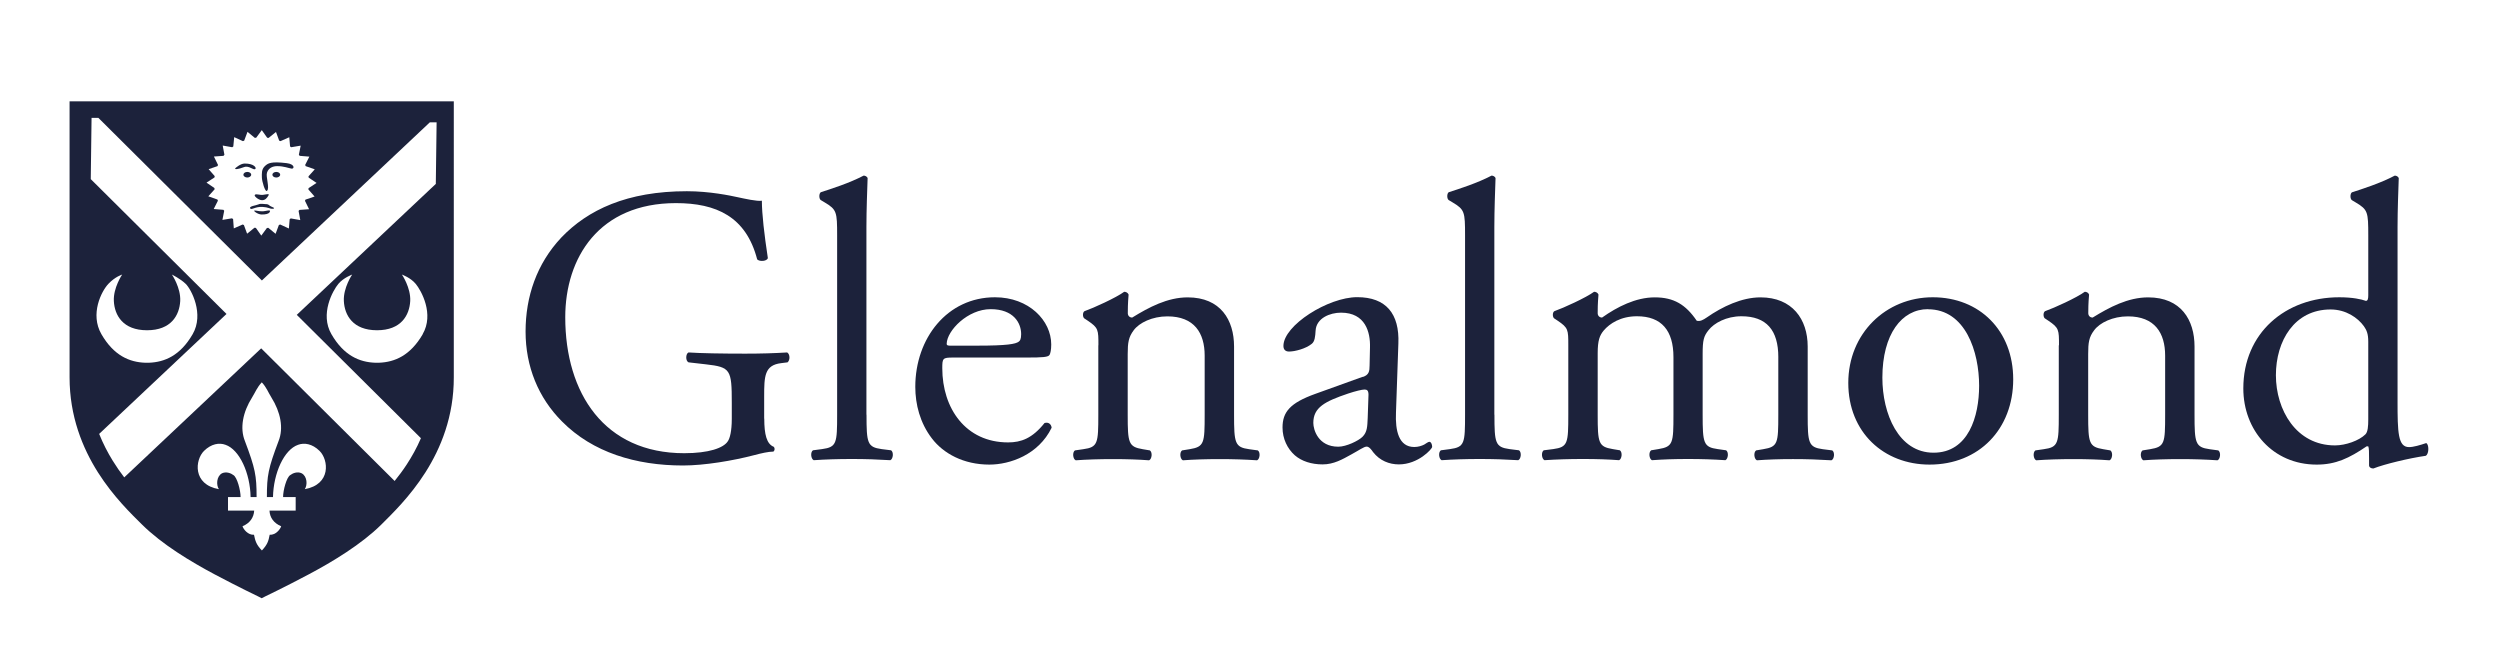 <?xml version="1.0" encoding="UTF-8"?><svg id="Layer_1" xmlns="http://www.w3.org/2000/svg" viewBox="0 0 250.11 65.07"><defs><style>.cls-1{fill:none;}.cls-2{fill:#1c223b;}</style></defs><path class="cls-2" d="M76.46,41.88c0,1.59,.24,2.54,.95,2.82,.12,.12,.12,.36-.04,.48-.48,0-1.19,.16-1.94,.36-2.1,.55-4.96,1.03-7.1,1.03-4.72,0-9.04-1.31-12.1-4.4-2.38-2.38-3.65-5.51-3.65-9s1.11-6.78,3.57-9.4c2.66-2.78,6.58-4.64,12.57-4.64,2.26,0,4.36,.44,5.04,.59,.75,.16,1.98,.44,2.46,.36,0,1.31,.24,3.37,.6,5.75-.12,.32-.83,.36-1.07,.12-1.11-4.28-4.09-5.63-8.13-5.63-7.7,0-11.07,5.47-11.07,11.42,0,7.62,3.93,13.6,11.9,13.6,2.46,0,3.93-.52,4.36-1.19,.2-.28,.4-.99,.4-2.26v-1.59c0-3.33-.12-3.57-2.58-3.85l-1.75-.2c-.32-.16-.28-.87,0-.99,1.15,.08,3.33,.12,5.67,.12,1.55,0,2.9-.04,4.2-.12,.28,.16,.32,.75,.04,.99l-.64,.08c-1.67,.2-1.7,1.31-1.7,3.33v2.22Z"/><path class="cls-2" d="M86.69,41.48c0,2.86,.08,3.25,1.51,3.45l.95,.12c.28,.2,.2,.87-.08,.99-1.31-.08-2.46-.12-3.85-.12s-2.62,.04-3.81,.12c-.28-.12-.36-.79-.08-.99l.91-.12c1.47-.2,1.51-.59,1.51-3.45V23.55c0-2.34-.04-2.58-1.23-3.29l-.4-.24c-.2-.12-.2-.67,0-.79,.99-.32,2.86-.91,4.28-1.66,.16,0,.32,.08,.4,.24-.04,1.19-.12,3.17-.12,4.92v18.76Z"/><path class="cls-2" d="M95.34,35.77c-1.03,0-1.07,.08-1.07,1.07,0,4.01,2.34,7.42,6.58,7.42,1.31,0,2.42-.4,3.65-1.94,.4-.12,.67,.12,.71,.47-1.31,2.7-4.16,3.69-6.23,3.69-2.58,0-4.6-1.11-5.75-2.62-1.19-1.55-1.66-3.41-1.66-5.16,0-4.88,3.21-8.96,7.97-8.96,3.41,0,5.63,2.34,5.63,4.72,0,.55-.08,.87-.16,1.03-.12,.24-.67,.28-2.34,.28h-7.34Zm2.46-1.19c2.94,0,3.81-.16,4.12-.4,.12-.08,.24-.24,.24-.75,0-1.11-.75-2.5-3.05-2.5s-4.36,2.14-4.4,3.45c0,.08,0,.2,.28,.2h2.81Z"/><path class="cls-2" d="M109.89,34.54c0-1.55,0-1.74-1.07-2.46l-.36-.24c-.16-.16-.16-.6,.04-.71,.91-.32,3.17-1.35,3.97-1.94,.16,0,.36,.08,.44,.28-.08,.91-.08,1.51-.08,1.86,0,.24,.16,.44,.44,.44,1.67-1.03,3.53-2.02,5.55-2.02,3.29,0,4.64,2.26,4.64,4.92v6.82c0,2.85,.08,3.25,1.51,3.45l.87,.12c.28,.2,.2,.87-.08,.99-1.19-.08-2.34-.12-3.73-.12s-2.62,.04-3.69,.12c-.28-.12-.36-.79-.08-.99l.75-.12c1.47-.24,1.51-.6,1.51-3.45v-5.91c0-2.26-1.03-3.93-3.73-3.93-1.51,0-2.82,.64-3.37,1.39-.51,.68-.6,1.23-.6,2.38v6.07c0,2.85,.08,3.21,1.51,3.45l.71,.12c.28,.2,.2,.87-.08,.99-1.07-.08-2.22-.12-3.61-.12s-2.62,.04-3.73,.12c-.28-.12-.36-.79-.08-.99l.83-.12c1.47-.2,1.51-.6,1.51-3.45v-6.94Z"/><path class="cls-2" d="M136.35,37.71c.6-.2,.67-.56,.67-1.15l.04-1.83c.04-1.47-.44-3.45-2.9-3.45-1.11,0-2.46,.55-2.54,1.78-.04,.63-.08,1.11-.4,1.35-.6,.48-1.67,.76-2.26,.76-.36,0-.56-.2-.56-.56,0-2.06,4.48-4.88,7.38-4.88s4.24,1.67,4.12,4.64l-.24,6.9c-.08,1.83,.28,3.45,1.83,3.45,.4,0,.75-.12,.99-.24,.2-.12,.4-.28,.52-.28,.16,0,.28,.24,.28,.51,0,.2-1.39,1.75-3.33,1.75-.95,0-1.9-.36-2.58-1.23-.16-.24-.4-.55-.64-.55-.28,0-.75,.36-1.55,.79-.87,.48-1.74,.99-2.86,.99s-2.1-.32-2.78-.91c-.75-.67-1.23-1.66-1.23-2.78,0-1.55,.75-2.46,3.29-3.37l4.72-1.7Zm-2.46,6.98c.79,0,2.02-.59,2.42-.99,.48-.48,.48-1.03,.52-1.87l.08-2.34c0-.44-.16-.52-.4-.52s-.91,.16-1.63,.4c-2.34,.79-3.49,1.39-3.49,2.94,0,.67,.48,2.38,2.5,2.38"/><path class="cls-2" d="M149.51,41.48c0,2.86,.08,3.25,1.51,3.45l.95,.12c.28,.2,.2,.87-.08,.99-1.31-.08-2.46-.12-3.85-.12s-2.62,.04-3.81,.12c-.28-.12-.36-.79-.08-.99l.91-.12c1.47-.2,1.51-.59,1.51-3.45V23.55c0-2.34-.04-2.58-1.23-3.29l-.4-.24c-.2-.12-.2-.67,0-.79,.99-.32,2.86-.91,4.28-1.66,.16,0,.32,.08,.4,.24-.04,1.19-.12,3.17-.12,4.92v18.76Z"/><path class="cls-2" d="M177.91,35.73c0-2.7-1.19-4.09-3.69-4.09-1.51,0-2.74,.68-3.29,1.39-.48,.6-.59,.99-.59,2.38v6.07c0,2.86,.08,3.25,1.51,3.45l.84,.12c.28,.2,.2,.87-.08,.99-1.19-.08-2.34-.12-3.73-.12s-2.5,.04-3.61,.12c-.28-.12-.36-.79-.08-.99l.72-.12c1.47-.24,1.51-.59,1.51-3.45v-5.75c0-2.66-1.19-4.09-3.65-4.09-1.62,0-2.73,.72-3.33,1.43-.4,.48-.6,.99-.6,2.26v6.15c0,2.86,.08,3.21,1.51,3.45l.71,.12c.28,.2,.2,.87-.08,.99-1.07-.08-2.22-.12-3.61-.12s-2.62,.04-3.85,.12c-.28-.12-.36-.79-.08-.99l.95-.12c1.47-.2,1.51-.59,1.51-3.45v-6.94c0-1.55,0-1.74-1.07-2.46l-.36-.24c-.16-.16-.16-.6,.04-.71,.91-.32,3.17-1.35,3.97-1.94,.16,0,.36,.08,.44,.28-.08,.91-.08,1.51-.08,1.86,0,.24,.16,.44,.44,.44,1.51-1.07,3.37-2.02,5.27-2.02s3.09,.71,4.2,2.34c.36,.08,.63-.08,.99-.32,1.59-1.11,3.53-2.02,5.39-2.02,3.17,0,4.72,2.18,4.72,4.92v6.82c0,2.86,.08,3.25,1.51,3.45l.95,.12c.28,.2,.2,.87-.08,.99-1.31-.08-2.46-.12-3.85-.12s-2.5,.04-3.61,.12c-.28-.12-.36-.79-.08-.99l.71-.12c1.47-.24,1.51-.59,1.51-3.45v-5.75Z"/><path class="cls-2" d="M201.41,37.95c0,4.96-3.41,8.53-8.37,8.53-4.56,0-8.13-3.21-8.13-8.17s3.77-8.57,8.45-8.57,8.05,3.33,8.05,8.21m-8.53-7.02c-2.62,0-4.56,2.5-4.56,6.86,0,3.61,1.62,7.5,5.12,7.5s4.56-3.65,4.56-6.7c0-3.37-1.35-7.65-5.12-7.65Z"/><path class="cls-2" d="M205.99,34.54c0-1.55,0-1.74-1.07-2.46l-.36-.24c-.16-.16-.16-.6,.04-.71,.91-.32,3.17-1.35,3.97-1.94,.16,0,.36,.08,.43,.28-.08,.91-.08,1.51-.08,1.86,0,.24,.16,.44,.44,.44,1.67-1.03,3.53-2.02,5.55-2.02,3.29,0,4.64,2.26,4.64,4.92v6.82c0,2.85,.08,3.25,1.51,3.45l.87,.12c.28,.2,.2,.87-.08,.99-1.19-.08-2.34-.12-3.73-.12s-2.62,.04-3.69,.12c-.28-.12-.36-.79-.08-.99l.75-.12c1.47-.24,1.51-.6,1.51-3.45v-5.91c0-2.26-1.03-3.93-3.73-3.93-1.51,0-2.82,.64-3.37,1.39-.52,.68-.6,1.23-.6,2.38v6.07c0,2.85,.08,3.21,1.51,3.45l.71,.12c.28,.2,.2,.87-.08,.99-1.07-.08-2.22-.12-3.61-.12s-2.62,.04-3.73,.12c-.28-.12-.36-.79-.08-.99l.83-.12c1.47-.2,1.51-.6,1.51-3.45v-6.94Z"/><path class="cls-2" d="M239.86,40.13c0,3.13,.04,4.6,1.15,4.6,.44,0,1.11-.2,1.71-.4,.28,.08,.32,1.07-.04,1.27-1.67,.24-4.12,.83-5.24,1.27-.24,0-.43-.12-.43-.32v-.67c0-.59,0-1.07-.08-1.23h-.16c-1.75,1.19-3.09,1.83-5,1.83-4.4,0-7.34-3.45-7.34-7.62,0-5.55,4.21-9.12,9.6-9.12,1.35,0,2.22,.2,2.66,.36,.2,0,.24-.24,.24-.55v-5.99c0-2.34-.04-2.58-1.23-3.29l-.4-.24c-.2-.12-.2-.67,0-.79,.99-.32,2.85-.91,4.28-1.67,.16,0,.32,.08,.4,.24-.04,1.19-.12,3.17-.12,4.92v17.41Zm-2.93-5.95c0-.79-.16-1.15-.44-1.55-.6-.83-1.78-1.67-3.33-1.67-3.61,0-5.47,3.13-5.47,6.58s2.02,7.02,5.91,7.02c1.07,0,2.42-.48,3.05-1.11,.24-.24,.28-.83,.28-1.47v-7.81Z"/><path class="cls-2" d="M25.13,17.48c0,.15-.18,.28-.39,.28s-.39-.13-.39-.28,.17-.28,.39-.28,.39,.12,.39,.28"/><path class="cls-2" d="M28.03,17.48c0,.15-.17,.28-.39,.28s-.39-.13-.39-.28,.17-.28,.39-.28,.39,.12,.39,.28"/><path class="cls-2" d="M23.54,16.83s.5-.47,.94-.47c.93,0,1.19,.42,1.07,.54-.19,.18-.63-.38-1.14-.18-.6,.23-.97,.25-.87,.12"/><path class="cls-2" d="M26.72,19.09c-.2,.18-.52-.99-.52-1.33,0-.36-.07-.83,.34-1.18,.28-.24,.55-.45,2.13-.26,.86,.1,.79,.59,.5,.55-.3-.05-.77-.25-1.44-.25-.42,0-.87,.17-1.02,.66-.13,.4,.29,1.55,.01,1.8"/><path class="cls-2" d="M25.52,19.48c-.2,.09,.35,.55,.69,.55s.5-.23,.64-.46c.15-.23-.15-.13-.51-.08-.33,.05-.63-.11-.83-.02"/><path class="cls-2" d="M25.47,21.06c-.2,0,.32,.4,.71,.4,.42,0,.69-.06,.8-.24,.19-.33-.39-.07-.76-.08-.32,0-.58-.08-.75-.08Z"/><path class="cls-2" d="M25.04,20.86c-.17-.24,.58-.3,.81-.41,.23-.11,.54-.03,.71-.03,.39,0,.33,.15,.57,.24,.43,.16,.31,.23,.09,.23s-.39-.16-.96-.19c-.74-.04-1.09,.34-1.22,.16Z"/><path class="cls-2" d="M6.96,10.14v27.61c0,3.89,1.29,7.06,2.84,9.51,1.55,2.44,3.36,4.18,4.41,5.22,2,1.98,4.87,3.71,7.26,4.98,2.39,1.27,4.3,2.18,4.32,2.19l.39,.2,.39-.2s1.93-.92,4.32-2.19c2.39-1.27,5.26-3,7.26-4.98,1.04-1.04,2.86-2.78,4.41-5.22,1.55-2.44,2.85-5.62,2.84-9.51V10.14H6.96Zm13.89,6.79l.91-.31s.03-.08,.05-.12l-.41-.84,.96-.07s.06-.07,.09-.11l-.17-.92,.95,.17s.07-.06,.11-.08l.09-.93,.87,.4s.09-.03,.13-.05l.33-.88,.73,.6s.09-.01,.14-.01l.56-.76,.54,.76s.09,.01,.14,.02l.74-.6,.32,.87s.09,.03,.13,.05l.88-.39,.08,.92s.07,.05,.11,.08l.95-.16-.18,.91s.06,.07,.08,.11l.97,.08-.42,.83s.04,.08,.05,.12l.91,.32-.63,.7s.01,.09,.02,.13l.79,.53-.8,.52s-.01,.09-.02,.13l.62,.71-.91,.31s-.04,.08-.05,.12l.41,.84-.96,.07s-.06,.07-.09,.1l.17,.92-.95-.17s-.07,.05-.11,.08l-.08,.93-.87-.4s-.09,.03-.13,.05l-.33,.88-.73-.6s-.09,.01-.14,.02l-.56,.76-.54-.77s-.09-.01-.14-.02l-.74,.6-.32-.87s-.09-.03-.13-.05l-.88,.39-.07-.93s-.07-.05-.11-.08l-.96,.16,.18-.91s-.06-.07-.08-.1l-.97-.08,.42-.83s-.04-.08-.05-.12l-.91-.32,.63-.7s-.01-.09-.02-.13l-.79-.54,.8-.52s.01-.09,.02-.13l-.62-.71Zm-10.01,11.47c.69-.73,1.38-.93,1.38-.93,0,0-.9,1.33-.83,2.65,.07,1.41,.9,2.92,3.32,2.92s3.24-1.51,3.32-2.92c.07-1.33-.83-2.65-.83-2.65,0,0,.83,.4,1.38,.93,.55,.53,1.87,3.02,.69,5.04-1.24,2.14-2.8,2.79-4.37,2.85-.04,0-.08,0-.12,0-.02,0-.05,0-.07,0-.03,0-.05,0-.07,0-.04,0-.08,0-.12,0-1.57-.06-3.13-.71-4.37-2.85-1.17-2.02,0-4.31,.69-5.04Zm19.65,20.54c.28-.4,.26-1.28-.31-1.59-.43-.21-.91,0-1.14,.18-.37,.21-.72,1.52-.72,2.2h1.26v1.35h-2.62c.03,.7,.43,1.26,1.17,1.57-.09,.29-.54,.89-1.15,.85-.12,.63-.23,.99-.78,1.57-.55-.57-.66-.93-.79-1.57-.61,.04-1.05-.55-1.15-.85,.74-.31,1.13-.87,1.17-1.57h-2.62v-1.35h1.26c0-.69-.35-1.99-.72-2.2-.23-.18-.71-.38-1.14-.18-.56,.31-.59,1.19-.31,1.59-2.66-.47-2.39-2.94-1.49-3.83,.73-.72,1.53-.84,2.15-.61,1.4,.48,2.47,2.84,2.51,5.23h.6c0-2.18-.14-2.87-1.17-5.61-.52-1.29-.21-2.89,.72-4.36,.33-.53,.49-1,.97-1.51,.48,.51,.63,.99,.96,1.51,.92,1.47,1.24,3.07,.72,4.36-1.03,2.74-1.17,3.43-1.17,5.61h.61c.05-2.4,1.11-4.75,2.51-5.23,.62-.23,1.42-.11,2.15,.61,.91,.9,1.17,3.36-1.49,3.83Zm11.8-15.5c-1.25,2.14-2.8,2.79-4.38,2.85-.04,0-.08,0-.12,0-.02,0-.04,0-.07,0-.02,0-.04,0-.07,0-.04,0-.08,0-.12,0-1.57-.06-3.13-.71-4.37-2.85-1.18-2.02,.14-4.38,.69-5.04,.52-.62,1.38-.93,1.38-.93,0,0-.9,1.33-.83,2.65,.07,1.41,.9,2.92,3.32,2.92s3.24-1.51,3.32-2.92c.07-1.33-.83-2.65-.83-2.65,0,0,.86,.3,1.38,.93,.55,.66,1.87,3.02,.69,5.04Zm1.33-15.06l-13.93,13.12,12.42,12.34c-.41,.96-.9,1.83-1.42,2.63-.39,.6-.8,1.14-1.21,1.65l-13.35-13.27-13.7,12.91c-.4-.52-.79-1.08-1.16-1.68-.5-.81-.96-1.7-1.35-2.67l12.74-12-13.58-13.49,.08-6.13h.68L26.2,28.06l16.8-15.82h.68l-.08,6.14Z"/><rect class="cls-1" x="4.08" y="8.53" width="364.74" height="53.08"/></svg>